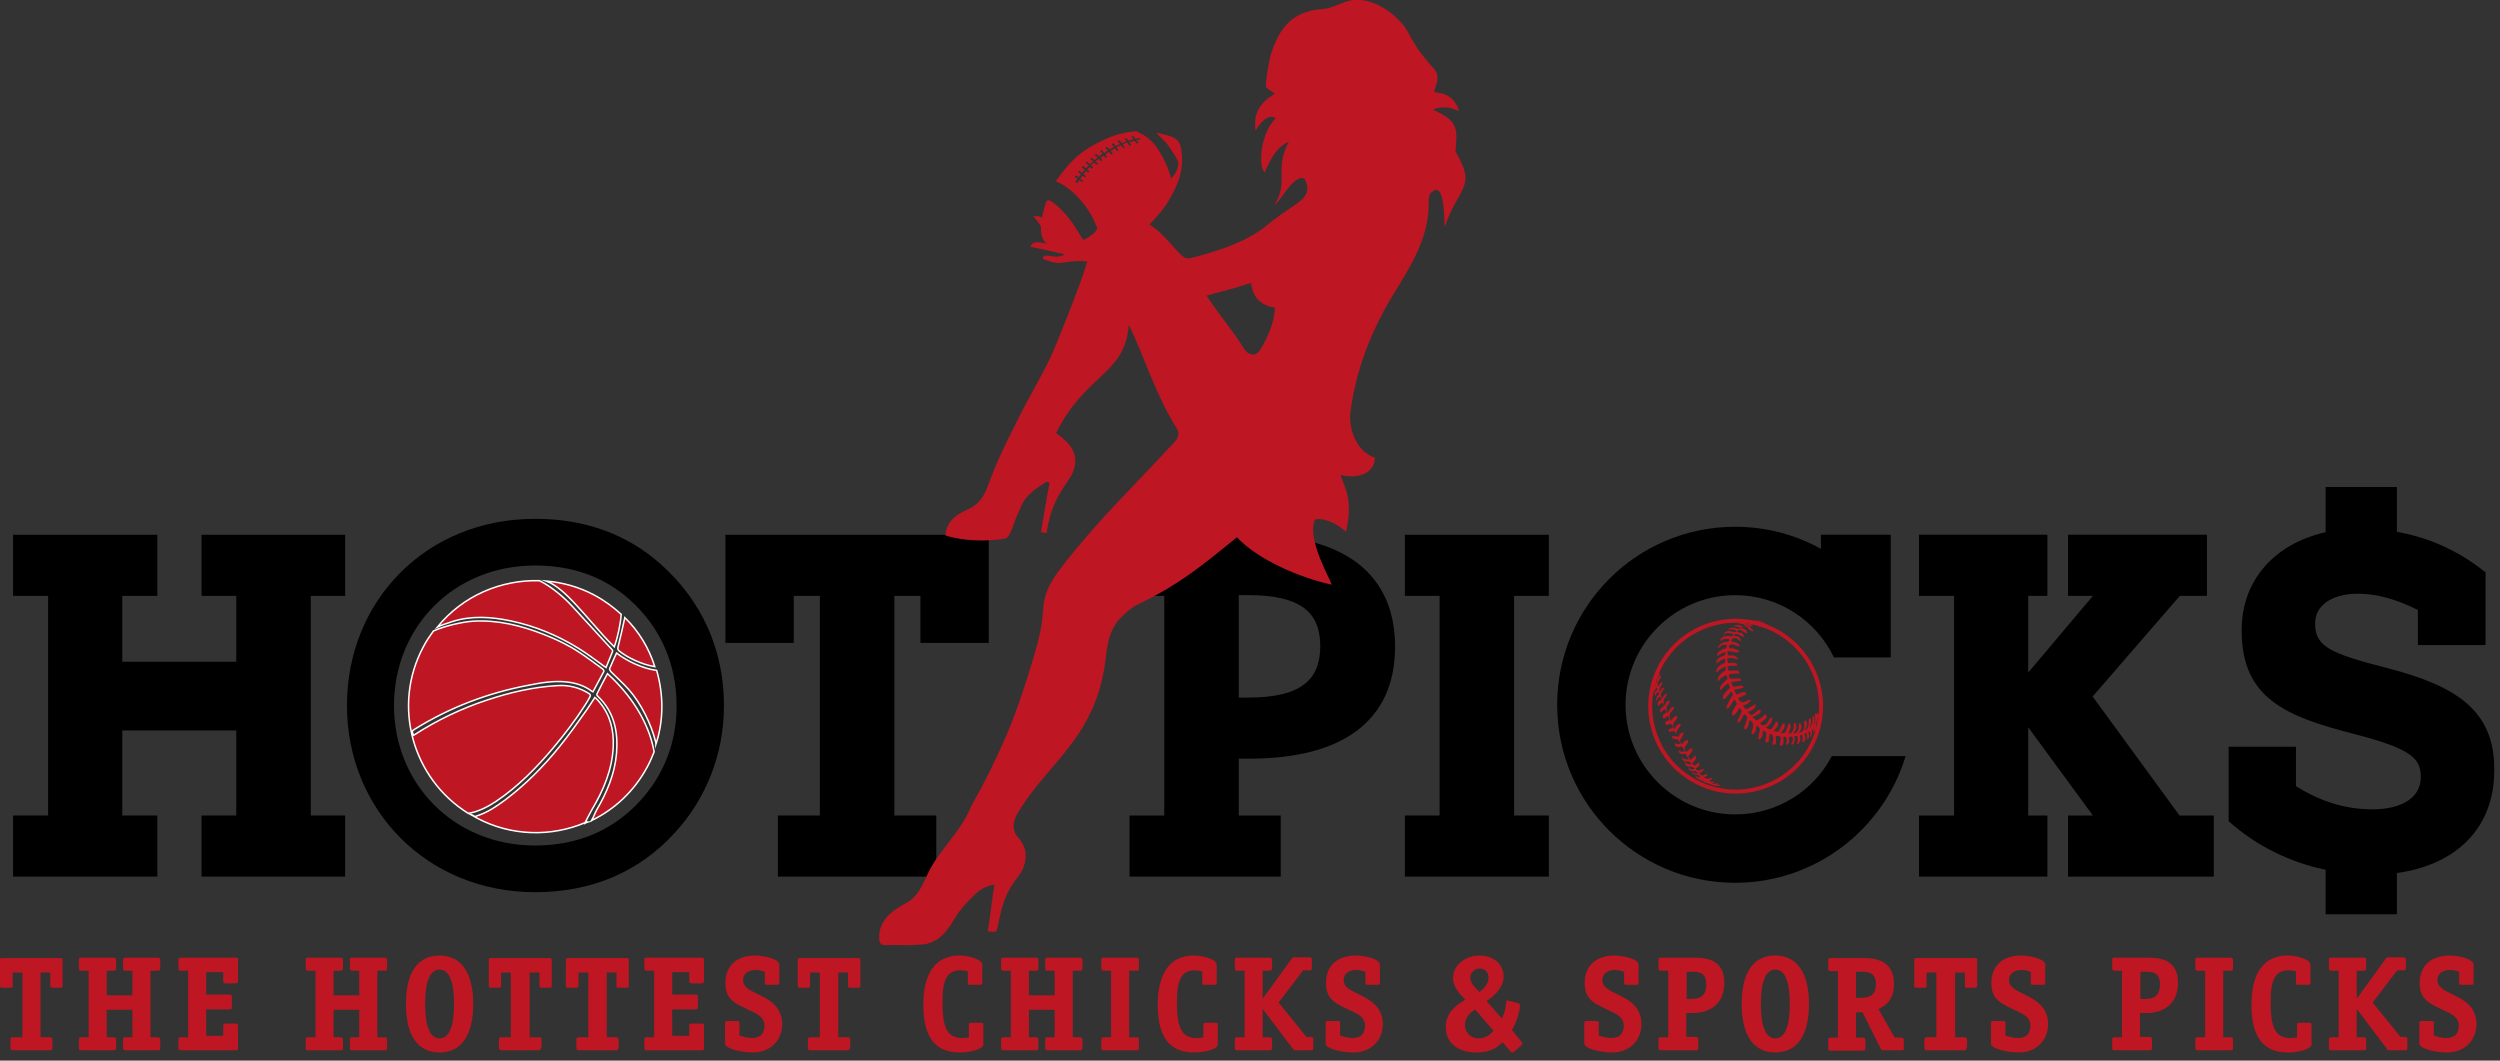<svg width="231" height="98" viewBox="0 0 231 98" fill="none" xmlns="http://www.w3.org/2000/svg">
<rect x="0" y="0" width="231" height="98" fill="#333333" stroke="none"/>
<g clip-path="url(#clip0)">
<path d="M117.607 76.087V80.265H105.104V76.087H108.313V54.324H105.104V50.145H115.4C123.892 50.145 128.171 53.488 128.171 59.773C128.171 65.991 123.892 69.367 115.4 69.367H113.729V76.087H117.607ZM113.729 65.189H115.4C120.281 65.189 122.722 63.483 122.722 59.706C122.722 55.928 120.281 54.257 115.4 54.257H113.729V65.189Z" fill="black"/>
<path d="M117.607 76.087V80.265H105.104V76.087H108.313V54.324H105.104V50.145H115.4C123.892 50.145 128.171 53.488 128.171 59.773C128.171 65.991 123.892 69.367 115.4 69.367H113.729V76.087H117.607ZM113.729 65.189H115.4C120.281 65.189 122.722 63.483 122.722 59.706C122.722 55.928 120.281 54.257 115.4 54.257H113.729V65.189Z" stroke="black" stroke-width="1.467" stroke-miterlimit="10"/>
<path d="M142.378 76.087V80.265H130.544V76.087H133.754V54.324H130.544V50.145H142.378V54.324H139.169V76.087H142.378Z" fill="black"/>
<path d="M142.378 76.087V80.265H130.544V76.087H133.754V54.324H130.544V50.145H142.378V54.324H139.169V76.087H142.378Z" stroke="black" stroke-width="1.467" stroke-miterlimit="10"/>
<path d="M188.445 76.087V80.265H178.048V76.087H181.291V54.324H178.048V50.145H188.445V54.324H186.673V64.152L194.964 54.324H191.821V50.145H203.188V54.324H201.082L192.423 64.319L201.015 76.087H203.823V80.265H191.821V76.087H194.83L186.673 64.954V76.087H188.445Z" fill="black"/>
<path d="M188.445 76.087V80.265H178.048V76.087H181.291V54.324H178.048V50.145H188.445V54.324H186.673V64.152L194.964 54.324H191.821V50.145H203.188V54.324H201.082L192.423 64.319L201.015 76.087H203.823V80.265H191.821V76.087H194.83L186.673 64.954V76.087H188.445Z" stroke="black" stroke-width="1.467" stroke-miterlimit="10"/>
<path d="M162.93 72.716C167.052 71.305 169.25 66.818 167.838 62.696C166.426 58.574 161.94 56.376 157.817 57.788C153.695 59.2 151.498 63.686 152.909 67.808C154.321 71.931 158.807 74.128 162.93 72.716Z" stroke="#BE1622" stroke-width="0.367" stroke-miterlimit="10"/>
<path d="M167.685 66.893C167.819 66.726 167.785 66.526 167.718 66.325C167.718 66.258 167.685 66.191 167.718 66.091C167.718 66.058 167.752 66.024 167.785 66.024C167.785 66.024 167.852 66.058 167.852 66.091C167.919 66.292 167.919 66.492 167.852 66.693C167.819 66.76 167.819 66.893 167.819 66.96C167.886 67.194 167.852 67.362 167.718 67.529C167.652 67.596 167.585 67.696 167.518 67.763C167.585 67.629 167.585 67.495 167.518 67.362C167.451 67.395 167.418 67.428 167.418 67.529C167.451 67.696 167.418 67.863 167.351 68.03C167.317 68.064 167.284 68.097 167.25 68.164L167.217 68.13C167.25 68.03 167.284 67.93 167.284 67.863C167.284 67.763 167.25 67.696 167.25 67.562C167.184 67.596 167.15 67.629 167.083 67.662C167.15 67.863 167.217 68.064 167.083 68.231C167.05 68.297 166.983 68.331 166.916 68.364C167.016 68.164 166.983 67.963 166.916 67.729C166.716 67.763 166.682 67.796 166.782 67.997C166.849 68.164 166.849 68.331 166.716 68.498C166.649 68.565 166.615 68.598 166.515 68.565C166.615 68.331 166.582 68.13 166.515 67.896C166.482 67.896 166.415 67.93 166.381 67.93C166.314 67.963 166.281 68.03 166.314 68.097C166.381 68.264 166.381 68.431 166.281 68.598C166.214 68.732 166.114 68.766 166.014 68.732C166.014 68.699 166.014 68.699 166.047 68.665C166.147 68.465 166.114 68.264 166.08 68.064C166.08 67.997 166.047 67.997 165.98 67.997C165.913 68.03 165.846 68.03 165.779 68.03C165.88 68.264 165.846 68.465 165.746 68.665C165.713 68.732 165.679 68.832 165.579 68.799C165.479 68.766 165.545 68.665 165.579 68.598C165.646 68.465 165.679 68.331 165.646 68.164C165.612 68.097 165.612 68.064 165.512 68.064C165.445 68.064 165.345 68.064 165.311 68.097C165.278 68.13 165.311 68.231 165.311 68.297C165.311 68.465 165.311 68.632 165.211 68.766C165.178 68.799 165.144 68.799 165.077 68.832C165.077 68.799 165.044 68.732 165.044 68.699C165.077 68.531 165.111 68.364 165.077 68.197C165.044 68.097 164.877 68.03 164.81 68.097C164.777 68.13 164.777 68.164 164.777 68.197C164.81 68.364 164.81 68.531 164.777 68.699C164.743 68.799 164.71 68.866 164.609 68.899C164.576 68.899 164.509 68.899 164.476 68.899C164.442 68.866 164.442 68.799 164.442 68.766C164.476 68.665 164.509 68.565 164.509 68.498C164.509 68.431 164.543 68.364 164.543 68.331C164.543 68.231 164.543 68.097 164.476 68.064C164.375 67.997 164.242 67.963 164.075 68.03C164.075 68.164 164.108 68.264 164.108 68.398C164.108 68.465 164.108 68.531 164.108 68.598C164.108 68.699 164.041 68.766 163.974 68.799C163.941 68.832 163.841 68.799 163.807 68.799C163.774 68.766 163.774 68.699 163.774 68.665C163.774 68.632 163.774 68.598 163.807 68.531C163.874 68.364 163.874 68.197 163.807 67.997C163.807 67.963 163.807 67.93 163.774 67.896C163.707 67.863 163.607 67.829 163.506 67.796C163.506 67.863 163.506 67.896 163.506 67.93C163.473 68.097 163.473 68.264 163.439 68.431C163.439 68.531 163.373 68.598 163.272 68.598C163.139 68.632 163.105 68.565 163.105 68.431C163.139 68.331 163.172 68.197 163.172 68.097C163.205 67.963 163.205 67.829 163.205 67.729C163.205 67.696 163.172 67.629 163.139 67.629C163.072 67.596 163.038 67.562 162.971 67.529C162.871 67.495 162.871 67.495 162.871 67.596C162.871 67.729 162.871 67.863 162.838 67.997C162.804 68.097 162.737 68.197 162.67 68.264C162.57 68.364 162.47 68.297 162.47 68.164C162.47 68.097 162.503 68.03 162.503 67.93C162.537 67.763 162.57 67.629 162.604 67.462C162.637 67.295 162.503 67.127 162.336 67.094C162.269 67.094 162.236 67.127 162.269 67.194C162.269 67.362 162.236 67.562 162.136 67.696C162.102 67.729 162.069 67.796 162.035 67.796C162.002 67.829 161.935 67.829 161.902 67.829C161.868 67.796 161.835 67.729 161.835 67.696C161.835 67.629 161.868 67.596 161.868 67.529C161.968 67.328 162.002 67.094 161.968 66.893C161.968 66.86 161.935 66.793 161.935 66.76C161.868 66.693 161.801 66.626 161.734 66.559C161.701 66.526 161.668 66.526 161.668 66.526C161.668 66.559 161.634 66.593 161.634 66.626C161.601 66.793 161.601 66.96 161.534 67.094C161.5 67.194 161.434 67.261 161.367 67.362C161.333 67.395 161.233 67.395 161.2 67.362C161.166 67.362 161.166 67.261 161.166 67.194C161.2 67.094 161.233 67.027 161.266 66.927C161.333 66.726 161.4 66.526 161.467 66.292C161.467 66.292 161.467 66.292 161.467 66.258C161.367 66.158 161.3 66.058 161.2 65.991C161.2 65.991 161.166 66.024 161.133 66.024C161.032 66.225 160.932 66.425 160.798 66.626C160.765 66.659 160.732 66.693 160.698 66.726C160.665 66.76 160.631 66.76 160.598 66.76C160.564 66.76 160.531 66.693 160.531 66.659C160.531 66.626 160.531 66.559 160.564 66.526C160.698 66.292 160.832 66.058 160.899 65.79C160.899 65.757 160.932 65.757 160.966 65.723C160.899 65.623 160.798 65.523 160.732 65.389C160.665 65.523 160.598 65.623 160.531 65.723C160.464 65.857 160.364 65.957 160.264 66.058C160.23 66.091 160.163 66.091 160.096 66.124C160.063 66.058 160.03 66.024 160.03 65.957C160.03 65.857 160.063 65.757 160.13 65.656C160.23 65.456 160.33 65.255 160.464 65.088C160.498 65.055 160.498 64.988 160.464 64.954C160.431 64.921 160.397 64.854 160.364 64.787C160.33 64.754 160.297 64.687 160.23 64.654C160.096 64.854 159.996 65.021 159.896 65.189C159.829 65.255 159.796 65.356 159.729 65.422C159.695 65.456 159.595 65.489 159.562 65.456C159.528 65.422 159.528 65.356 159.528 65.289C159.528 65.222 159.562 65.189 159.595 65.122C159.729 64.888 159.829 64.654 159.963 64.42C159.996 64.353 160.063 64.286 160.13 64.219C160.096 64.119 160.063 64.018 159.996 63.918C159.929 63.952 159.862 63.985 159.829 64.052C159.695 64.219 159.562 64.353 159.428 64.52C159.394 64.553 159.327 64.62 159.261 64.587C159.194 64.553 159.16 64.487 159.194 64.42C159.227 64.286 159.261 64.152 159.361 64.052C159.495 63.885 159.628 63.751 159.796 63.617C159.829 63.584 159.862 63.55 159.829 63.484C159.796 63.383 159.762 63.316 159.729 63.216C159.729 63.149 159.695 63.149 159.628 63.183C159.562 63.216 159.528 63.25 159.461 63.283C159.327 63.417 159.194 63.55 159.06 63.684C159.027 63.718 158.96 63.751 158.926 63.784C158.926 63.651 158.893 63.517 158.993 63.383C159.16 63.149 159.361 62.915 159.628 62.748C159.595 62.614 159.562 62.514 159.528 62.38C159.227 62.481 158.96 62.681 158.759 62.949C158.692 62.782 158.726 62.648 158.793 62.514C158.96 62.28 159.16 62.08 159.461 61.946C159.461 61.846 159.428 61.712 159.428 61.578C159.127 61.712 158.859 61.912 158.592 62.146C158.559 62.013 158.592 61.879 158.659 61.779C158.793 61.578 158.96 61.444 159.16 61.344C159.428 61.21 159.428 61.21 159.394 60.876C159.227 60.876 159.027 60.976 158.592 61.311C158.559 61.177 158.592 61.043 158.692 60.943C158.793 60.809 158.96 60.709 159.127 60.642C159.16 60.642 159.194 60.609 159.227 60.609C159.394 60.575 159.428 60.508 159.428 60.341C159.428 60.241 159.428 60.241 159.327 60.274C159.093 60.375 158.859 60.441 158.692 60.642C158.659 60.508 158.659 60.375 158.759 60.274C158.859 60.174 159.027 60.107 159.127 60.007C159.16 59.973 159.227 59.973 159.261 59.973C159.495 59.973 159.528 59.806 159.562 59.639C159.562 59.572 159.562 59.572 159.495 59.572C159.294 59.572 159.06 59.572 158.926 59.773C158.893 59.806 158.826 59.84 158.759 59.873L158.726 59.84C158.759 59.773 158.793 59.739 158.826 59.672C159.027 59.405 159.294 59.305 159.628 59.305C159.695 59.305 159.829 59.205 159.796 59.104C159.796 59.071 159.729 59.037 159.695 59.037C159.428 59.037 159.194 59.004 158.993 59.238C158.926 59.138 158.96 59.071 159.06 58.971C159.194 58.837 159.394 58.77 159.595 58.77C159.729 58.77 159.896 58.803 160.03 58.803C160.063 58.736 160.13 58.67 160.197 58.569C159.862 58.502 159.562 58.402 159.261 58.636C159.294 58.436 159.562 58.269 159.796 58.302C159.929 58.335 160.063 58.369 160.197 58.402C160.297 58.436 160.33 58.436 160.397 58.369C160.431 58.335 160.431 58.335 160.464 58.302C160.33 58.135 159.896 58.101 159.628 58.202C159.762 58.068 159.929 57.968 160.096 58.001C160.264 58.001 160.431 58.068 160.564 58.101C160.665 58.135 160.765 58.101 160.832 58.001C160.698 57.901 160.498 57.867 160.13 57.867C160.23 57.834 160.297 57.8 160.397 57.767C160.564 57.734 160.732 57.734 160.899 57.834C161.032 57.901 161.133 57.867 161.266 57.8C161.133 57.633 160.932 57.6 160.631 57.667C160.631 57.667 160.631 57.667 160.631 57.633C160.698 57.6 160.765 57.6 160.832 57.566C161.032 57.533 161.233 57.566 161.4 57.633C161.534 57.7 161.534 57.7 161.668 57.633C161.534 57.5 161.333 57.5 161.166 57.466C161.233 57.466 161.266 57.433 161.333 57.433C161.4 57.433 161.434 57.433 161.5 57.399C161.567 57.433 161.668 57.466 161.734 57.5C161.835 57.566 161.935 57.6 162.069 57.5C161.902 57.399 161.701 57.332 161.5 57.366V57.332C161.668 57.299 161.868 57.299 162.002 57.366C162.136 57.466 162.303 57.5 162.47 57.466C162.336 57.366 162.136 57.366 161.968 57.299C162.136 57.299 162.336 57.299 162.503 57.366C162.604 57.399 162.704 57.433 162.804 57.466C162.971 57.533 163.105 57.6 163.272 57.7C163.306 57.734 163.373 57.767 163.306 57.8C163.306 57.8 163.205 57.8 163.205 57.767C163.038 57.6 162.804 57.533 162.57 57.466C162.537 57.466 162.537 57.466 162.503 57.466C162.704 57.533 162.871 57.633 163.005 57.767V57.8C162.971 57.8 162.938 57.767 162.905 57.767C162.838 57.734 162.771 57.667 162.704 57.633C162.503 57.5 162.269 57.466 162.035 57.533C162.136 57.566 162.236 57.566 162.303 57.6C162.436 57.633 162.537 57.667 162.604 57.767C162.637 57.8 162.637 57.834 162.637 57.901C162.604 57.901 162.537 57.901 162.503 57.867C162.436 57.834 162.403 57.767 162.37 57.734C162.236 57.633 162.102 57.566 161.935 57.6C161.835 57.6 161.768 57.6 161.668 57.6C161.668 57.7 161.634 57.734 161.534 57.7C161.434 57.7 161.333 57.734 161.233 57.8C161.434 57.767 161.601 57.8 161.734 57.968C161.801 58.035 161.835 58.101 161.835 58.202C161.801 58.202 161.768 58.168 161.768 58.168C161.634 58.101 161.534 58.001 161.4 57.934C161.2 57.8 160.999 57.867 160.832 58.068C160.865 58.068 160.865 58.101 160.899 58.068C161.133 58.035 161.266 58.168 161.4 58.335C161.4 58.335 161.434 58.369 161.434 58.402C161.434 58.436 161.434 58.469 161.434 58.502C161.4 58.502 161.367 58.502 161.333 58.502C161.2 58.436 161.066 58.369 160.932 58.269C160.765 58.135 160.598 58.202 160.464 58.369C160.498 58.369 160.531 58.402 160.531 58.402C160.665 58.436 160.798 58.469 160.932 58.502C161.099 58.569 161.133 58.703 161.099 58.87C160.966 58.803 160.798 58.703 160.665 58.636C160.598 58.603 160.531 58.569 160.464 58.569C160.364 58.569 160.264 58.569 160.23 58.67C160.23 58.703 160.197 58.703 160.163 58.736C160.23 58.736 160.264 58.77 160.33 58.77C160.531 58.77 160.698 58.837 160.798 59.004C160.832 59.071 160.832 59.138 160.865 59.205C160.865 59.238 160.832 59.238 160.832 59.271C160.798 59.238 160.765 59.205 160.765 59.205C160.665 59.138 160.598 59.071 160.498 59.004C160.364 58.937 160.23 58.904 160.096 59.004C159.996 59.071 159.963 59.205 159.996 59.271C160.03 59.305 160.063 59.305 160.096 59.305C160.33 59.305 160.498 59.405 160.665 59.539C160.698 59.572 160.732 59.639 160.732 59.706C160.732 59.706 160.698 59.706 160.698 59.739C160.564 59.672 160.397 59.639 160.264 59.572C160.163 59.539 160.03 59.505 159.929 59.572C159.896 59.606 159.829 59.572 159.796 59.572C159.762 59.639 159.762 59.706 159.729 59.773C159.796 59.873 159.896 59.907 159.996 59.907C160.197 59.907 160.397 59.973 160.564 60.074C160.631 60.107 160.698 60.141 160.665 60.241C160.631 60.341 160.531 60.274 160.464 60.274C160.23 60.241 159.963 60.207 159.729 60.174C159.695 60.174 159.628 60.174 159.628 60.207C159.628 60.274 159.595 60.341 159.628 60.408C159.628 60.475 159.695 60.508 159.729 60.575C160.063 60.542 160.397 60.508 160.631 60.91C160.264 60.876 159.929 60.709 159.595 60.876C159.562 61.01 159.628 61.144 159.695 61.277C159.829 61.277 159.929 61.244 160.063 61.244C160.163 61.244 160.264 61.244 160.364 61.277C160.431 61.277 160.464 61.311 160.498 61.377C160.531 61.411 160.531 61.444 160.531 61.478C160.498 61.478 160.464 61.511 160.431 61.511C160.264 61.511 160.096 61.511 159.896 61.511C159.896 61.511 159.896 61.511 159.862 61.511C159.796 61.545 159.695 61.578 159.628 61.611C159.628 61.745 159.628 61.879 159.762 61.979C159.796 61.979 159.829 61.979 159.829 61.979C160.03 61.979 160.23 61.946 160.431 61.946C160.531 61.946 160.631 61.979 160.698 62.08C160.732 62.113 160.732 62.18 160.732 62.213C160.698 62.213 160.665 62.247 160.598 62.247C160.33 62.213 160.096 62.247 159.829 62.313C159.796 62.313 159.762 62.347 159.729 62.347C159.762 62.447 159.729 62.581 159.862 62.681C159.896 62.715 159.963 62.715 159.996 62.715C160.197 62.715 160.397 62.681 160.598 62.681C160.698 62.681 160.798 62.715 160.865 62.782C160.932 62.882 160.899 62.915 160.798 62.915C160.531 62.949 160.297 62.982 160.03 63.016C159.996 63.016 159.963 63.016 159.963 63.016C159.996 63.149 160.03 63.283 160.096 63.383C160.13 63.45 160.23 63.45 160.297 63.45C160.464 63.417 160.631 63.35 160.798 63.35C160.865 63.35 160.966 63.383 161.032 63.383C161.066 63.383 161.099 63.45 161.099 63.45C161.099 63.484 161.066 63.55 161.032 63.55C160.932 63.584 160.798 63.617 160.698 63.651C160.531 63.684 160.397 63.718 160.23 63.718C160.297 63.885 160.364 64.052 160.431 64.186C160.598 64.119 160.765 64.052 160.932 63.985C160.999 63.952 161.099 63.952 161.166 63.952C161.233 63.952 161.333 63.952 161.333 64.052C161.333 64.119 161.3 64.186 161.233 64.219C161.066 64.319 160.865 64.386 160.698 64.453C160.665 64.453 160.631 64.487 160.598 64.487C160.665 64.654 160.732 64.821 160.932 64.888C160.999 64.921 161.099 64.888 161.166 64.854C161.3 64.821 161.434 64.721 161.567 64.687C161.634 64.654 161.701 64.687 161.768 64.687C161.734 64.754 161.734 64.821 161.668 64.854C161.5 65.021 161.3 65.155 161.032 65.189C161.133 65.322 161.2 65.422 161.3 65.523C161.3 65.523 161.367 65.523 161.4 65.523C161.634 65.389 161.868 65.255 162.102 65.122C162.136 65.088 162.202 65.088 162.202 65.088C162.236 65.122 162.269 65.189 162.236 65.222C162.202 65.289 162.169 65.356 162.136 65.422C161.968 65.59 161.734 65.723 161.5 65.79C161.601 65.891 161.668 65.991 161.768 66.058C161.801 66.091 161.868 66.058 161.902 66.058C162.002 65.991 162.069 65.924 162.169 65.857C162.269 65.79 162.37 65.69 162.47 65.623C162.503 65.59 162.604 65.59 162.637 65.59C162.704 65.623 162.704 65.723 162.67 65.79C162.637 65.857 162.57 65.957 162.503 65.991C162.336 66.091 162.136 66.158 161.935 66.258C162.035 66.359 162.136 66.425 162.236 66.526C162.269 66.559 162.336 66.559 162.403 66.526C162.537 66.459 162.637 66.392 162.737 66.325C162.838 66.258 162.938 66.124 163.038 66.058C163.072 66.024 163.172 65.991 163.172 66.024C163.205 66.058 163.239 66.124 163.239 66.191C163.239 66.325 163.172 66.425 163.072 66.492C162.938 66.593 162.804 66.693 162.67 66.793C162.637 66.793 162.604 66.827 162.604 66.827C162.804 67.027 162.971 67.094 163.205 66.893C163.306 66.793 163.373 66.693 163.439 66.559C163.473 66.492 163.54 66.425 163.573 66.359C163.607 66.325 163.673 66.325 163.707 66.325C163.74 66.325 163.774 66.392 163.74 66.459C163.74 66.626 163.673 66.76 163.54 66.893C163.439 67.027 163.306 67.127 163.172 67.228C163.306 67.295 163.406 67.362 163.54 67.395C163.607 67.395 163.707 67.362 163.74 67.295C163.807 67.194 163.874 67.094 163.941 66.994C163.974 66.927 164.008 66.827 164.041 66.76C164.075 66.726 164.141 66.693 164.175 66.693C164.208 66.693 164.275 66.76 164.275 66.793C164.309 66.96 164.242 67.127 164.141 67.261C164.075 67.361 163.974 67.428 163.874 67.529C164.008 67.562 164.108 67.629 164.242 67.629C164.309 67.629 164.375 67.562 164.409 67.495C164.476 67.395 164.509 67.261 164.576 67.161C164.609 67.061 164.643 66.994 164.71 66.893C164.71 66.86 164.777 66.827 164.81 66.827C164.843 66.827 164.91 66.893 164.91 66.927C164.91 66.994 164.91 67.061 164.91 67.094C164.843 67.328 164.777 67.529 164.509 67.696C164.643 67.729 164.743 67.763 164.843 67.729C164.91 67.729 164.977 67.662 165.011 67.596C165.077 67.462 165.111 67.295 165.178 67.127C165.211 67.027 165.245 66.927 165.278 66.827H165.311C165.345 66.86 165.378 66.893 165.412 66.96C165.479 67.094 165.479 67.228 165.412 67.328C165.345 67.462 165.311 67.629 165.245 67.763C165.412 67.796 165.445 67.796 165.579 67.629C165.713 67.495 165.746 67.295 165.746 67.127C165.746 67.027 165.746 66.927 165.779 66.86C165.813 66.76 165.88 66.76 165.913 66.86C166.013 67.061 166.013 67.261 165.913 67.462C165.846 67.562 165.779 67.662 165.679 67.763C165.846 67.763 165.98 67.729 166.08 67.596C166.147 67.462 166.214 67.295 166.214 67.127C166.214 67.027 166.248 66.893 166.281 66.793H166.314C166.348 66.827 166.381 66.86 166.415 66.927C166.515 67.161 166.448 67.395 166.281 67.596C166.248 67.629 166.214 67.662 166.181 67.696C166.381 67.696 166.548 67.629 166.649 67.428C166.716 67.295 166.749 67.127 166.716 66.96C166.716 66.893 166.716 66.793 166.716 66.693C166.716 66.659 166.782 66.626 166.816 66.559C166.849 66.593 166.916 66.626 166.916 66.659C166.983 66.827 166.983 66.994 166.916 67.161C166.883 67.261 166.816 67.361 166.782 67.495C166.849 67.462 166.916 67.428 166.95 67.362C167.117 67.161 167.15 66.927 167.117 66.659C167.117 66.526 167.15 66.425 167.25 66.325C167.284 66.359 167.317 66.425 167.317 66.459C167.384 66.626 167.351 66.827 167.284 66.994C167.25 67.094 167.184 67.228 167.15 67.328H167.117C167.15 67.328 167.184 67.295 167.184 67.295C167.418 67.027 167.518 66.76 167.484 66.392C167.484 66.325 167.484 66.258 167.484 66.191C167.518 66.124 167.551 66.124 167.585 66.191C167.618 66.258 167.652 66.325 167.652 66.392C167.685 66.593 167.618 66.793 167.518 66.994C167.551 66.927 167.618 66.86 167.652 66.793C167.752 66.593 167.752 66.392 167.718 66.158C167.718 66.124 167.685 66.058 167.685 66.024C167.685 65.991 167.752 65.957 167.785 65.924C167.785 65.924 167.852 65.957 167.886 65.991C167.952 66.091 167.952 66.191 167.952 66.292C167.685 66.793 167.685 66.86 167.685 66.893C167.652 66.994 167.585 67.094 167.652 67.194H167.685C167.652 67.094 167.685 66.994 167.685 66.893ZM167.685 67.495C167.718 67.395 167.752 67.295 167.685 67.194C167.618 67.295 167.718 67.395 167.685 67.495Z" fill="#BE1622"/>
<path d="M153.578 63.016C153.644 63.116 153.578 63.183 153.544 63.25C153.477 63.383 153.377 63.517 153.344 63.651C153.31 63.751 153.31 63.851 153.344 63.985C153.41 63.818 153.477 63.684 153.611 63.584C153.644 63.55 153.778 63.517 153.778 63.517C153.845 63.584 153.745 63.617 153.711 63.684C153.644 63.818 153.544 63.952 153.477 64.085C153.444 64.152 153.444 64.219 153.477 64.286C153.511 64.353 153.544 64.453 153.578 64.587C153.611 64.52 153.611 64.453 153.644 64.42C153.711 64.319 153.778 64.219 153.878 64.119C153.912 64.085 153.979 64.119 154.012 64.119C154.012 64.152 154.012 64.219 153.979 64.252C153.912 64.353 153.845 64.487 153.778 64.587C153.644 64.821 153.711 65.021 153.845 65.255C153.878 65.155 153.878 65.088 153.912 65.021C153.945 64.921 154.012 64.854 154.079 64.787C154.112 64.754 154.179 64.721 154.246 64.754C154.313 64.787 154.28 64.888 154.246 64.921C154.213 64.988 154.146 65.055 154.112 65.122C153.912 65.389 153.979 65.656 154.112 65.924C154.179 65.656 154.313 65.489 154.514 65.356C154.547 65.322 154.647 65.322 154.647 65.322C154.714 65.356 154.681 65.422 154.647 65.489C154.58 65.59 154.514 65.69 154.447 65.757C154.179 66.058 154.213 66.258 154.413 66.593C154.447 66.526 154.514 66.425 154.58 66.359C154.647 66.292 154.748 66.191 154.848 66.158C154.948 66.125 154.982 66.158 154.982 66.258C154.982 66.325 154.948 66.392 154.915 66.459C154.848 66.526 154.814 66.593 154.748 66.659C154.614 66.827 154.547 66.994 154.647 67.161C154.681 67.228 154.714 67.328 154.748 67.395C154.781 67.362 154.781 67.328 154.781 67.295C154.848 67.127 154.982 66.96 155.149 66.893C155.182 66.893 155.249 66.893 155.282 66.893C155.316 66.927 155.316 66.994 155.282 67.027C155.249 67.094 155.216 67.127 155.182 67.194C155.149 67.261 155.082 67.328 155.048 67.362C154.915 67.562 154.814 67.763 154.982 67.997C155.015 68.03 155.015 68.097 155.048 68.13C155.048 68.13 155.048 68.13 155.082 68.13C155.082 68.097 155.115 68.064 155.115 68.03C155.182 67.863 155.282 67.729 155.45 67.696C155.55 67.662 155.583 67.696 155.55 67.796C155.516 67.896 155.483 67.963 155.45 68.064C155.383 68.164 155.316 68.264 155.249 68.364C155.216 68.431 155.216 68.465 155.249 68.531C155.282 68.632 155.349 68.699 155.383 68.799C155.45 68.699 155.516 68.632 155.617 68.531C155.684 68.465 155.75 68.431 155.851 68.398C155.951 68.364 156.018 68.431 155.984 68.531C155.951 68.598 155.918 68.665 155.884 68.732C155.817 68.866 155.717 68.966 155.65 69.1C155.65 69.133 155.617 69.167 155.65 69.2C155.684 69.3 155.75 69.401 155.817 69.501C155.884 69.434 155.951 69.367 155.984 69.334C156.051 69.267 156.152 69.2 156.252 69.167C156.285 69.133 156.352 69.133 156.352 69.167C156.386 69.2 156.386 69.267 156.386 69.3C156.352 69.401 156.285 69.501 156.218 69.601C156.185 69.668 156.118 69.735 156.051 69.768C155.984 69.835 155.984 69.902 156.018 69.969C156.085 70.036 156.118 70.136 156.185 70.236C156.218 70.203 156.218 70.203 156.252 70.17C156.352 70.069 156.486 69.969 156.586 69.869C156.62 69.835 156.687 69.835 156.687 69.869C156.72 69.902 156.72 69.936 156.72 69.969C156.687 70.203 156.553 70.337 156.419 70.471C156.419 70.471 156.386 70.504 156.352 70.504C156.352 70.537 156.386 70.571 156.419 70.604C156.519 70.738 156.553 70.738 156.687 70.671C156.753 70.638 156.82 70.571 156.887 70.504C156.954 70.437 156.987 70.471 157.021 70.537C157.054 70.671 157.021 70.738 156.921 70.838C156.854 70.905 156.753 70.939 156.687 71.005C156.72 71.072 156.753 71.139 156.82 71.172C156.854 71.206 156.921 71.206 156.954 71.206C157.088 71.172 157.188 71.106 157.288 71.072C157.355 71.039 157.422 71.072 157.489 71.139C157.288 71.206 157.221 71.44 156.954 71.406C157.021 71.473 157.054 71.54 157.121 71.574C157.221 71.641 157.322 71.674 157.455 71.607C157.522 71.574 157.623 71.54 157.689 71.54C157.723 71.54 157.756 71.54 157.79 71.54C157.79 71.574 157.756 71.641 157.756 71.641C157.656 71.741 157.522 71.808 157.422 71.808C157.455 71.841 157.522 71.874 157.589 71.908C157.723 71.975 157.857 71.975 157.99 71.908C158.024 71.908 158.057 71.874 158.091 71.874C158.124 71.874 158.157 71.908 158.191 71.908C158.191 71.941 158.157 71.975 158.157 72.008C158.057 72.075 157.99 72.142 157.89 72.175C157.957 72.209 158.057 72.142 158.124 72.242C158.124 72.242 158.191 72.242 158.258 72.242C158.325 72.242 158.358 72.209 158.425 72.209C158.391 72.309 158.358 72.343 158.157 72.376V72.409C158.291 72.409 158.425 72.409 158.559 72.409C158.592 72.409 158.625 72.376 158.659 72.376C158.692 72.376 158.726 72.376 158.759 72.409C158.726 72.443 158.726 72.476 158.692 72.51C158.759 72.51 158.826 72.51 158.893 72.51C158.926 72.51 158.96 72.543 158.993 72.543C158.96 72.576 158.926 72.61 158.893 72.61C158.759 72.61 158.592 72.61 158.458 72.576C158.391 72.576 158.291 72.543 158.224 72.543C158.124 72.51 158.024 72.443 157.923 72.409C157.89 72.409 157.857 72.409 157.823 72.376C157.79 72.376 157.756 72.343 157.689 72.343C157.623 72.309 157.589 72.309 157.522 72.276C157.322 72.175 157.121 72.075 156.921 71.975C156.787 71.908 156.687 71.774 156.586 71.641C156.753 71.741 156.921 71.841 157.121 71.808C157.054 71.674 156.987 71.607 156.854 71.607C156.586 71.607 156.386 71.507 156.285 71.273C156.419 71.373 156.553 71.507 156.753 71.507C156.787 71.507 156.854 71.507 156.887 71.473C156.854 71.34 156.653 71.206 156.519 71.239C156.419 71.239 156.352 71.239 156.252 71.239C156.118 71.206 156.018 71.072 156.018 70.905C156.185 71.106 156.352 71.139 156.62 71.039C156.553 71.005 156.519 70.972 156.486 70.939H156.452C156.386 70.805 156.252 70.838 156.118 70.838C155.851 70.838 155.684 70.671 155.684 70.437C155.851 70.604 156.085 70.638 156.285 70.604C156.218 70.404 156.118 70.37 155.918 70.37C155.65 70.404 155.45 70.27 155.383 70.002C155.583 70.136 155.817 70.203 156.051 70.17C155.951 70.002 155.851 69.802 155.75 69.635C155.349 69.735 155.182 69.668 155.048 69.334C155.149 69.367 155.249 69.401 155.349 69.434C155.45 69.468 155.55 69.468 155.65 69.468C155.65 69.468 155.65 69.468 155.684 69.434C155.617 69.334 155.583 69.234 155.516 69.133C155.516 69.1 155.483 69.066 155.45 69.066C155.416 68.966 155.349 68.933 155.249 68.999C155.216 68.999 155.149 69.033 155.082 69.033C154.881 69.033 154.748 68.899 154.748 68.665C154.915 68.766 155.115 68.766 155.282 68.732C155.216 68.565 155.149 68.431 155.015 68.331C154.948 68.297 154.881 68.297 154.814 68.297C154.58 68.297 154.514 68.231 154.514 67.997C154.58 67.997 154.647 68.03 154.748 68.03C154.814 68.03 154.881 68.03 154.982 68.03C154.915 67.896 154.848 67.763 154.781 67.629C154.748 67.596 154.714 67.562 154.647 67.562C154.58 67.562 154.514 67.596 154.413 67.596C154.28 67.629 154.213 67.596 154.179 67.529C154.146 67.428 154.213 67.362 154.346 67.328C154.447 67.295 154.514 67.295 154.614 67.261C154.58 67.127 154.514 67.027 154.447 66.927C154.413 66.893 154.346 66.893 154.28 66.893C154.213 66.893 154.146 66.927 154.079 66.96C153.979 66.994 153.912 66.96 153.878 66.893C153.845 66.793 153.878 66.659 153.979 66.626C154.079 66.593 154.179 66.593 154.28 66.559C154.246 66.425 154.213 66.292 154.146 66.191C154.146 66.158 154.046 66.158 154.046 66.191C153.979 66.225 153.945 66.292 153.878 66.325C153.812 66.359 153.778 66.425 153.711 66.359C153.644 66.325 153.644 66.258 153.644 66.158C153.678 66.024 153.778 65.957 153.878 65.891C153.912 65.857 153.979 65.857 154.012 65.824C153.979 65.723 153.945 65.656 153.912 65.59C153.912 65.556 153.878 65.556 153.845 65.556C153.678 65.556 153.544 65.656 153.511 65.857C153.377 65.757 153.344 65.59 153.444 65.489C153.544 65.389 153.644 65.322 153.778 65.222C153.745 65.155 153.711 65.055 153.678 64.988C153.678 64.988 153.644 64.954 153.611 64.954C153.444 64.988 153.31 65.055 153.277 65.255C153.109 65.088 153.143 64.854 153.344 64.754C153.41 64.721 153.511 64.687 153.511 64.654C153.511 64.553 153.444 64.453 153.41 64.353C153.21 64.453 153.076 64.62 153.109 64.854C152.942 64.587 153.109 64.252 153.31 64.152C153.277 64.085 153.277 64.019 153.243 63.918C153.076 64.019 152.976 64.119 152.976 64.319C152.842 64.152 152.909 63.918 153.043 63.818C153.176 63.718 153.176 63.718 153.109 63.55C152.942 63.651 152.875 63.818 152.842 64.085C152.842 63.851 152.809 63.651 152.809 63.417C152.809 63.517 152.775 63.617 152.775 63.718C152.675 63.517 152.708 63.183 152.875 62.982C152.942 62.882 152.976 62.782 152.942 62.681C152.875 62.347 153.076 62.013 153.41 61.946C153.31 62.08 153.21 62.18 153.076 62.313C153.21 62.28 153.277 62.247 153.377 62.213L153.41 62.247C153.377 62.313 153.344 62.38 153.31 62.414C153.243 62.514 153.143 62.581 153.109 62.648C153.009 62.815 153.009 63.016 153.076 63.183C153.043 62.848 153.143 62.547 153.477 62.414H153.511C153.477 62.481 153.477 62.547 153.444 62.614C153.41 62.681 153.344 62.782 153.277 62.848C153.143 63.049 153.143 63.25 153.21 63.484C153.176 63.383 153.344 63.183 153.578 63.016ZM152.909 63.751C152.942 63.651 153.109 63.584 153.076 63.45H153.043C152.976 63.55 152.942 63.651 152.909 63.751ZM157.355 72.142C157.288 72.042 157.255 72.008 157.054 72.075C157.155 72.075 157.255 72.109 157.355 72.142ZM152.842 63.484C152.976 63.316 153.009 63.283 152.976 63.183C152.942 63.283 152.875 63.383 152.842 63.484Z" fill="#BE1622"/>
<path d="M167.919 67.161V67.127C167.886 66.927 167.886 66.76 167.952 66.559C167.986 66.459 167.919 66.325 167.919 66.225C167.919 66.158 167.886 66.091 167.886 66.024C167.886 65.991 167.919 65.957 167.919 65.891H167.952C167.986 65.924 168.019 65.957 168.019 65.991C168.086 66.191 168.12 66.359 168.019 66.559C167.952 66.659 167.952 66.76 167.986 66.893C168.019 66.994 167.986 67.094 167.986 67.161C167.919 67.194 167.919 67.194 167.919 67.161Z" fill="#BE1622"/>
<path d="M162.035 58.369C161.868 58.302 161.734 58.235 161.601 58.168C161.567 58.168 161.567 58.135 161.567 58.101C161.601 58.101 161.601 58.068 161.634 58.068C161.835 58.068 162.002 58.168 162.035 58.369Z" fill="#BE1622"/>
<path d="M161.4 57.667C161.601 57.633 161.801 57.667 161.968 57.8C161.835 57.867 161.734 57.867 161.634 57.8C161.534 57.734 161.467 57.7 161.4 57.667Z" fill="#BE1622"/>
<path d="M167.685 67.495C167.685 67.395 167.585 67.295 167.685 67.194C167.785 67.295 167.752 67.395 167.685 67.495Z" fill="#BE1622"/>
<path d="M167.685 66.893C167.685 66.994 167.685 67.094 167.685 67.194H167.652C167.585 67.094 167.652 66.994 167.685 66.893Z" fill="#BE1622"/>
<path d="M152.909 63.751C152.942 63.651 153.009 63.55 153.043 63.45H153.076C153.11 63.617 152.942 63.651 152.909 63.751Z" fill="#BE1622"/>
<path d="M157.355 72.142C157.255 72.109 157.155 72.109 157.054 72.075C157.221 72.008 157.288 72.008 157.355 72.142Z" fill="#BE1622"/>
<path d="M152.842 63.483C152.875 63.383 152.942 63.283 152.976 63.183C153.009 63.283 152.976 63.316 152.842 63.483Z" fill="#BE1622"/>
<path d="M160.33 75.251C154.748 75.251 150.201 70.704 150.201 65.122C150.201 59.539 154.748 54.992 160.33 54.992C164.342 54.992 167.819 57.332 169.457 60.742H174.705V49.41H168.253V50.713C165.913 49.41 163.205 48.674 160.33 48.674C151.237 48.674 143.883 56.029 143.883 65.122C143.883 74.215 151.237 81.569 160.33 81.569C167.752 81.569 174.037 76.622 176.076 69.869H169.256C167.585 73.078 164.208 75.251 160.33 75.251Z" fill="black"/>
<path d="M220.638 61.745C215.256 60.375 213.919 59.706 213.919 57.667V57.566C213.919 56.062 215.289 54.859 217.897 54.859C219.702 54.859 221.541 55.427 223.413 56.363V59.606H229.664V52.819H229.497L229.531 52.786C227.224 50.947 224.516 49.677 221.474 49.142V44.997H214.888V49.175C210.241 50.212 207.132 53.555 207.132 58.202V58.302C207.132 64.487 211.177 66.191 217.429 67.796C222.611 69.133 223.68 70.002 223.68 71.741V71.841C223.68 73.646 222.009 74.783 219.201 74.783C216.593 74.783 214.286 73.981 212.147 72.643V68.999H205.929V75.819L205.896 75.853C208.503 78.193 211.645 79.697 214.888 80.366V84.478H221.474V80.667C226.856 79.931 230.467 76.588 230.467 71.206V71.106C230.5 65.656 226.956 63.383 220.638 61.745Z" fill="black"/>
<path d="M61.077 52.151C57.934 49.343 54.023 47.939 49.443 47.939C39.381 47.939 32.059 55.494 32.059 65.189C32.059 74.816 39.447 82.438 49.443 82.438C54.625 82.438 59.004 80.6 62.314 76.989C65.255 73.813 66.894 69.668 66.894 65.189C66.894 60.04 64.854 55.527 61.077 52.151ZM59.104 74.047C56.597 76.755 53.321 78.126 49.443 78.126C41.921 78.126 36.405 72.409 36.405 65.189C36.405 57.934 41.921 52.251 49.443 52.251C52.853 52.251 55.795 53.287 58.168 55.394C61.01 57.934 62.514 61.311 62.514 65.189C62.548 68.565 61.311 71.674 59.104 74.047Z" fill="black"/>
<path d="M10.564 76.087H13.807V80.265H1.939V76.087H5.182V54.324H1.939V50.145H13.807V54.324H10.564V61.879H22.565V54.324H19.356V50.145H31.157V54.324H27.981V76.087H31.157V80.265H19.356V76.087H22.565V66.76H10.564V76.087Z" fill="black"/>
<path d="M10.564 76.087H13.807V80.265H1.939V76.087H5.182V54.324H1.939V50.145H13.807V54.324H10.564V61.879H22.565V54.324H19.356V50.145H31.157V54.324H27.981V76.087H31.157V80.265H19.356V76.087H22.565V66.76H10.564V76.087Z" stroke="black" stroke-width="1.467" stroke-miterlimit="10"/>
<path d="M85.781 76.087V80.265H72.61V76.087H76.488V54.324H72.61V58.67H67.763V50.145H72.61H85.781H90.629V58.67H85.781V54.324H81.904V76.087H85.781Z" fill="black"/>
<path d="M85.781 76.087V80.265H72.61V76.087H76.488V54.324H72.61V58.67H67.763V50.145H72.61H85.781H90.629V58.67H85.781V54.324H81.904V76.087H85.781Z" stroke="black" stroke-width="1.467" stroke-miterlimit="10"/>
<path d="M56.129 62.247C55.795 62.882 55.46 63.484 55.16 64.119C55.126 64.152 55.16 64.286 55.226 64.319C56.764 65.79 57.132 67.595 56.965 69.635C56.798 71.54 56.062 73.245 55.126 74.85C54.992 75.084 54.825 75.552 54.658 75.819C56.798 74.783 58.636 73.078 59.84 70.805C60.074 70.37 60.274 69.902 60.441 69.468C59.94 66.626 58.168 64.085 56.129 62.247Z" fill="#BE1622"/>
<path d="M56.129 62.247C55.795 62.882 55.46 63.484 55.16 64.119C55.126 64.152 55.16 64.286 55.226 64.319C56.764 65.79 57.132 67.595 56.965 69.635C56.798 71.54 56.062 73.245 55.126 74.85C54.992 75.084 54.825 75.552 54.658 75.819C56.798 74.783 58.636 73.078 59.84 70.805C60.074 70.37 60.274 69.902 60.441 69.468C59.94 66.626 58.168 64.085 56.129 62.247Z" stroke="white" stroke-width="0.14" stroke-miterlimit="10"/>
<path d="M57.734 57.065C57.566 57.834 57.299 59.037 57.099 59.806C57.065 59.973 57.099 60.04 57.199 60.141C58.035 60.809 59.372 61.411 60.408 61.578C60.441 61.578 60.475 61.611 60.508 61.611C59.974 59.907 59.037 58.335 57.734 57.065Z" fill="#BE1622"/>
<path d="M57.734 57.065C57.566 57.834 57.299 59.037 57.099 59.806C57.065 59.973 57.099 60.04 57.199 60.141C58.035 60.809 59.372 61.411 60.408 61.578C60.441 61.578 60.475 61.611 60.508 61.611C59.974 59.907 59.037 58.335 57.734 57.065Z" stroke="white" stroke-width="0.14" stroke-miterlimit="10"/>
<path d="M53.053 55.694C53.989 56.697 54.859 57.734 55.761 58.736C56.062 59.071 56.396 59.405 56.764 59.773C57.065 58.904 57.333 57.7 57.399 56.764C56.664 56.096 55.862 55.494 54.925 54.992C53.488 54.223 51.984 53.822 50.479 53.688C51.449 54.056 52.385 54.992 53.053 55.694Z" fill="#BE1622"/>
<path d="M53.053 55.694C53.989 56.697 54.859 57.734 55.761 58.736C56.062 59.071 56.396 59.405 56.764 59.773C57.065 58.904 57.333 57.7 57.399 56.764C56.664 56.096 55.862 55.494 54.925 54.992C53.488 54.223 51.984 53.822 50.479 53.688C51.449 54.056 52.385 54.992 53.053 55.694Z" stroke="white" stroke-width="0.14" stroke-miterlimit="10"/>
<path d="M60.675 61.946C59.405 61.779 57.968 61.11 56.965 60.341C56.731 60.843 56.53 61.311 56.33 61.779C56.296 61.846 56.396 61.979 56.463 62.08C56.998 62.614 57.6 63.149 58.101 63.718C59.205 64.954 60.174 66.893 60.575 68.531C60.609 68.598 60.609 68.699 60.609 68.766C61.344 66.526 61.311 64.152 60.675 61.946Z" fill="#BE1622"/>
<path d="M60.675 61.946C59.405 61.779 57.968 61.11 56.965 60.341C56.731 60.843 56.53 61.311 56.33 61.779C56.296 61.846 56.396 61.979 56.463 62.08C56.998 62.614 57.6 63.149 58.101 63.718C59.205 64.954 60.174 66.893 60.575 68.531C60.609 68.598 60.609 68.699 60.609 68.766C61.344 66.526 61.311 64.152 60.675 61.946Z" stroke="white" stroke-width="0.14" stroke-miterlimit="10"/>
<path d="M41.788 57.433C43.593 56.864 45.398 56.998 47.17 57.366C49.41 57.834 51.516 58.703 53.455 59.907C54.257 60.408 55.026 60.976 55.795 61.545C55.862 61.578 55.895 61.611 55.995 61.678C56.196 61.177 56.397 60.709 56.597 60.207C56.63 60.174 56.597 60.074 56.564 60.04C55.327 58.703 54.09 57.332 52.853 55.995C52.151 55.226 50.947 54.19 49.844 53.655C46.267 53.555 42.757 55.059 40.417 57.934C40.885 57.7 41.453 57.566 41.788 57.433Z" fill="#BE1622"/>
<path d="M41.788 57.433C43.593 56.864 45.398 56.998 47.17 57.366C49.41 57.834 51.516 58.703 53.455 59.907C54.257 60.408 55.026 60.976 55.795 61.545C55.862 61.578 55.895 61.611 55.995 61.678C56.196 61.177 56.397 60.709 56.597 60.207C56.63 60.174 56.597 60.074 56.564 60.04C55.327 58.703 54.09 57.332 52.853 55.995C52.151 55.226 50.947 54.19 49.844 53.655C46.267 53.555 42.757 55.059 40.417 57.934C40.885 57.7 41.453 57.566 41.788 57.433Z" stroke="white" stroke-width="0.14" stroke-miterlimit="10"/>
<path d="M54.056 76.02C54.257 75.652 54.491 75.151 54.691 74.816C55.761 73.011 56.564 71.139 56.664 68.999C56.731 67.495 56.396 66.091 55.427 64.921C55.327 64.787 55.193 64.654 55.059 64.52C55.026 64.486 54.992 64.486 54.959 64.453C54.691 64.854 54.458 65.255 54.19 65.623C53.388 66.76 52.585 67.896 51.716 68.966C50.212 70.838 48.54 72.51 46.635 73.947C45.899 74.482 45.13 75.017 44.261 75.318C44.128 75.351 44.027 75.418 43.894 75.451C43.76 75.385 43.66 75.318 43.526 75.251H43.492C43.693 75.351 43.86 75.485 44.061 75.585C47.27 77.29 50.947 77.324 54.056 76.02C54.023 76.02 54.023 76.053 54.056 76.02Z" fill="#BE1622"/>
<path d="M54.056 76.02C54.257 75.652 54.491 75.151 54.691 74.816C55.761 73.011 56.564 71.139 56.664 68.999C56.731 67.495 56.396 66.091 55.427 64.921C55.327 64.787 55.193 64.654 55.059 64.52C55.026 64.486 54.992 64.486 54.959 64.453C54.691 64.854 54.458 65.255 54.19 65.623C53.388 66.76 52.585 67.896 51.716 68.966C50.212 70.838 48.54 72.51 46.635 73.947C45.899 74.482 45.13 75.017 44.261 75.318C44.128 75.351 44.027 75.418 43.894 75.451C43.76 75.385 43.66 75.318 43.526 75.251H43.492C43.693 75.351 43.86 75.485 44.061 75.585C47.27 77.29 50.947 77.324 54.056 76.02C54.023 76.053 54.023 76.02 54.056 76.02Z" stroke="white" stroke-width="0.14" stroke-miterlimit="10"/>
<path d="M45.833 74.047C47.872 72.677 49.577 70.938 51.148 69.066C52.184 67.829 53.187 66.526 54.056 65.155C54.224 64.921 54.357 64.654 54.491 64.42C54.591 64.252 54.558 64.186 54.424 64.085C53.522 63.517 52.552 63.283 51.482 63.35C49.242 63.484 47.103 63.985 44.997 64.687C42.657 65.456 40.417 66.526 38.344 67.863C38.311 67.896 38.277 67.896 38.211 67.93C38.043 67.562 38.043 67.562 38.344 67.361C41.587 65.356 45.097 64.018 48.841 63.316C50.011 63.082 51.181 62.882 52.385 63.016C53.221 63.116 53.989 63.35 54.658 63.851C54.691 63.885 54.725 63.885 54.792 63.918C55.126 63.283 55.46 62.681 55.795 62.046C55.828 62.013 55.761 61.879 55.728 61.846C54.992 61.311 54.29 60.776 53.522 60.274C52.519 59.606 51.415 59.071 50.279 58.636C48.173 57.8 46 57.266 43.693 57.399C42.724 57.466 41.086 57.834 40.049 58.302C39.715 58.77 39.381 59.238 39.113 59.773C36.205 65.222 38.11 71.941 43.258 75.151C44.128 75.05 45.197 74.482 45.833 74.047Z" fill="#BE1622"/>
<path d="M45.833 74.047C47.872 72.677 49.577 70.938 51.148 69.066C52.184 67.829 53.187 66.526 54.056 65.155C54.224 64.921 54.357 64.654 54.491 64.42C54.591 64.252 54.558 64.186 54.424 64.085C53.522 63.517 52.552 63.283 51.482 63.35C49.242 63.484 47.103 63.985 44.997 64.687C42.657 65.456 40.417 66.526 38.344 67.863C38.311 67.896 38.277 67.896 38.211 67.93C38.043 67.562 38.043 67.562 38.344 67.361C41.587 65.356 45.097 64.018 48.841 63.316C50.011 63.082 51.181 62.882 52.385 63.016C53.221 63.116 53.989 63.35 54.658 63.851C54.691 63.885 54.725 63.885 54.792 63.918C55.126 63.283 55.46 62.681 55.795 62.046C55.828 62.013 55.761 61.879 55.728 61.846C54.992 61.311 54.29 60.776 53.522 60.274C52.519 59.606 51.415 59.071 50.279 58.636C48.173 57.8 46 57.266 43.693 57.399C42.724 57.466 41.086 57.834 40.049 58.302C39.715 58.77 39.381 59.238 39.113 59.773C36.205 65.222 38.11 71.941 43.258 75.151C44.128 75.05 45.197 74.482 45.833 74.047Z" stroke="white" stroke-width="0.14" stroke-miterlimit="10"/>
<path d="M54.29 75.953C54.224 75.953 54.123 75.953 54.056 76.02C54.056 76.053 54.023 76.053 54.023 76.087C54.09 76.053 54.19 75.986 54.29 75.953Z" fill="#BE1622"/>
<path d="M54.29 75.953C54.224 75.953 54.123 75.953 54.056 76.02C54.056 76.053 54.023 76.053 54.023 76.087C54.09 76.053 54.19 75.986 54.29 75.953Z" stroke="white" stroke-width="0.14" stroke-miterlimit="10"/>
<path d="M4.847 96.78C4.847 97.014 4.78 97.047 4.58 97.047H1.237C1.036 97.047 0.969 97.014 0.969 96.78V96.111C0.969 95.877 1.003 95.844 1.237 95.844H2.073V89.86H1.17V91.063C1.17 91.231 1.137 91.264 0.969 91.264H0.201C0.033 91.264 0 91.231 0 91.063V88.723C0 88.556 0.033 88.523 0.201 88.523H5.583C5.75 88.523 5.783 88.556 5.783 88.723V91.063C5.783 91.231 5.75 91.264 5.583 91.264H4.847C4.68 91.264 4.647 91.231 4.647 91.063V89.86H3.744V95.844H4.58C4.78 95.844 4.847 95.877 4.847 96.111V96.78Z" fill="#BE1622"/>
<path d="M14.809 96.78C14.809 97.014 14.776 97.047 14.542 97.047H11.634C11.433 97.047 11.366 97.014 11.366 96.78V96.111C11.366 95.877 11.4 95.844 11.634 95.844H12.235V93.303H9.862V95.844H10.464C10.664 95.844 10.731 95.877 10.731 96.111V96.78C10.731 97.014 10.664 97.047 10.464 97.047H7.555C7.355 97.047 7.288 97.014 7.288 96.78V96.111C7.288 95.877 7.321 95.844 7.555 95.844H8.19V89.693H7.555C7.355 89.693 7.288 89.659 7.288 89.425V88.757C7.288 88.523 7.321 88.489 7.555 88.489H10.464C10.664 88.489 10.731 88.523 10.731 88.757V89.425C10.731 89.659 10.664 89.693 10.464 89.693H9.862V91.966H12.235V89.693H11.634C11.433 89.693 11.366 89.659 11.366 89.425V88.757C11.366 88.523 11.4 88.489 11.634 88.489H14.542C14.743 88.489 14.809 88.523 14.809 88.757V89.425C14.809 89.659 14.776 89.693 14.542 89.693H13.907V95.844H14.542C14.743 95.844 14.809 95.877 14.809 96.111V96.78Z" fill="#BE1622"/>
<path d="M21.997 96.78C21.997 97.014 21.963 97.047 21.763 97.047H16.748C16.548 97.047 16.481 97.014 16.481 96.78V96.111C16.481 95.877 16.514 95.844 16.748 95.844H17.384V89.693H16.748C16.548 89.693 16.481 89.659 16.481 89.425V88.757C16.481 88.523 16.514 88.489 16.748 88.489H21.73C21.93 88.489 21.997 88.523 21.997 88.69V90.595C21.997 90.829 21.93 90.863 21.73 90.863H20.894C20.693 90.863 20.626 90.829 20.626 90.595V89.826H19.055V91.899H21.161C21.395 91.899 21.429 91.933 21.429 92.166V93.002C21.429 93.236 21.395 93.27 21.161 93.27H19.055V95.71H20.626V94.841C20.626 94.64 20.66 94.573 20.894 94.573H21.73C21.963 94.573 21.997 94.607 21.997 94.841V96.78Z" fill="#BE1622"/>
<path d="M35.77 96.78C35.77 97.014 35.737 97.047 35.503 97.047H32.594C32.394 97.047 32.327 97.014 32.327 96.78V96.111C32.327 95.877 32.36 95.844 32.594 95.844H33.196V93.303H30.823V95.844H31.424C31.625 95.844 31.692 95.877 31.692 96.111V96.78C31.692 97.014 31.658 97.047 31.424 97.047H28.516C28.315 97.047 28.248 97.014 28.248 96.78V96.111C28.248 95.877 28.282 95.844 28.516 95.844H29.151V89.693H28.516C28.315 89.693 28.248 89.659 28.248 89.425V88.757C28.248 88.523 28.282 88.489 28.516 88.489H31.424C31.625 88.489 31.692 88.523 31.692 88.757V89.425C31.692 89.659 31.658 89.693 31.424 89.693H30.823V91.966H33.196V89.693H32.594C32.394 89.693 32.327 89.659 32.327 89.425V88.757C32.327 88.523 32.36 88.489 32.594 88.489H35.503C35.703 88.489 35.77 88.523 35.77 88.757V89.425C35.77 89.659 35.737 89.693 35.503 89.693H34.867V95.844H35.503C35.703 95.844 35.77 95.877 35.77 96.111V96.78Z" fill="#BE1622"/>
<path d="M40.617 97.248C38.678 97.248 37.508 95.777 37.508 92.768C37.508 89.726 38.678 88.289 40.617 88.289C42.523 88.289 43.727 89.76 43.727 92.768C43.727 95.777 42.556 97.248 40.617 97.248ZM41.955 92.768C41.955 90.796 41.553 89.592 40.617 89.592C39.681 89.592 39.28 90.829 39.28 92.768C39.28 94.707 39.681 95.944 40.617 95.944C41.553 95.944 41.955 94.707 41.955 92.768Z" fill="#BE1622"/>
<path d="M49.978 96.78C49.978 97.014 49.944 97.047 49.71 97.047H46.367C46.167 97.047 46.1 97.014 46.1 96.78V96.111C46.1 95.877 46.133 95.844 46.367 95.844H47.203V89.86H46.301V91.063C46.301 91.231 46.267 91.264 46.1 91.264H45.364C45.197 91.264 45.164 91.231 45.164 91.063V88.723C45.164 88.556 45.197 88.523 45.364 88.523H50.78C50.947 88.523 50.981 88.556 50.981 88.723V91.063C50.981 91.231 50.947 91.264 50.78 91.264H50.045C49.878 91.264 49.844 91.231 49.844 91.063V89.86H48.941V95.844H49.777C49.978 95.844 50.045 95.877 50.045 96.111V96.78H49.978Z" fill="#BE1622"/>
<path d="M57.132 96.78C57.132 97.014 57.099 97.047 56.864 97.047H53.522C53.321 97.047 53.254 97.014 53.254 96.78V96.111C53.254 95.877 53.288 95.844 53.522 95.844H54.357V89.86H53.455V91.063C53.455 91.231 53.421 91.264 53.254 91.264H52.485C52.318 91.264 52.285 91.231 52.285 91.063V88.723C52.285 88.556 52.318 88.523 52.485 88.523H57.901C58.068 88.523 58.101 88.556 58.101 88.723V91.063C58.101 91.231 58.068 91.264 57.901 91.264H57.165C56.998 91.264 56.965 91.231 56.965 91.063V89.86H56.062V95.844H56.898C57.099 95.844 57.165 95.877 57.165 96.111V96.78H57.132Z" fill="#BE1622"/>
<path d="M65.055 96.78C65.055 97.014 65.021 97.047 64.821 97.047H59.806C59.606 97.047 59.539 97.014 59.539 96.78V96.111C59.539 95.877 59.572 95.844 59.806 95.844H60.441V89.693H59.806C59.606 89.693 59.539 89.659 59.539 89.425V88.757C59.539 88.523 59.572 88.489 59.806 88.489H64.787C64.988 88.489 65.055 88.523 65.055 88.69V90.595C65.055 90.829 64.988 90.863 64.787 90.863H63.952C63.751 90.863 63.684 90.829 63.684 90.595V89.826H62.113V91.899H64.219C64.453 91.899 64.487 91.933 64.487 92.166V93.002C64.487 93.236 64.453 93.27 64.219 93.27H62.113V95.71H63.684V94.841C63.684 94.64 63.718 94.573 63.952 94.573H64.787C65.021 94.573 65.055 94.607 65.055 94.841V96.78Z" fill="#BE1622"/>
<path d="M70.671 89.793C70.537 89.76 70.237 89.626 69.835 89.626C69.267 89.626 68.665 89.86 68.665 90.595C68.665 91.531 70.136 91.732 71.206 92.534C71.841 93.002 72.276 93.671 72.276 94.607C72.276 96.178 71.139 97.248 69.568 97.248C68.632 97.248 66.994 96.947 66.994 96.412V94.54C66.994 94.373 67.027 94.34 67.194 94.34H68.13C68.297 94.34 68.331 94.373 68.331 94.54V95.677C68.532 95.743 68.966 95.911 69.501 95.911C70.203 95.911 70.638 95.543 70.638 94.774C70.638 93.671 69.367 93.537 68.097 92.768C67.428 92.367 67.027 91.866 67.027 90.829C67.027 89.024 68.331 88.289 69.769 88.289C70.638 88.289 72.008 88.623 72.008 89.124V90.796C72.008 90.963 71.975 90.996 71.808 90.996H70.872C70.704 90.996 70.671 90.963 70.671 90.796V89.793Z" fill="#BE1622"/>
<path d="M78.527 96.78C78.527 97.014 78.46 97.047 78.26 97.047H74.917C74.716 97.047 74.649 97.014 74.649 96.78V96.111C74.649 95.877 74.683 95.844 74.917 95.844H75.752V89.86H74.85V91.063C74.85 91.231 74.816 91.264 74.649 91.264H73.914C73.747 91.264 73.713 91.231 73.713 91.063V88.723C73.713 88.556 73.747 88.523 73.914 88.523H79.296C79.463 88.523 79.497 88.556 79.497 88.723V91.063C79.497 91.231 79.463 91.264 79.296 91.264H78.561C78.393 91.264 78.36 91.231 78.36 91.063V89.86H77.457V95.844H78.293C78.494 95.844 78.561 95.877 78.561 96.111V96.78H78.527Z" fill="#BE1622"/>
<path d="M90.863 96.512C90.863 96.914 89.76 97.248 88.69 97.248C86.383 97.248 85.313 95.81 85.313 92.835C85.313 89.96 86.417 88.289 88.656 88.289C89.526 88.289 90.763 88.656 90.763 89.124V90.796C90.763 90.963 90.696 90.996 90.562 90.996H89.626C89.459 90.996 89.425 90.963 89.425 90.796V89.76C89.225 89.693 88.991 89.659 88.757 89.659C87.587 89.659 87.085 90.395 87.085 92.534C87.085 94.674 87.386 95.911 88.857 95.911C89.091 95.911 89.292 95.911 89.526 95.844V94.707C89.526 94.54 89.559 94.507 89.726 94.507H90.662C90.829 94.507 90.863 94.54 90.863 94.707V96.512Z" fill="#BE1622"/>
<path d="M100.023 96.78C100.023 97.014 99.989 97.047 99.755 97.047H96.847C96.646 97.047 96.579 97.014 96.579 96.78V96.111C96.579 95.877 96.613 95.844 96.847 95.844H97.448V93.303H95.075V95.844H95.677C95.877 95.844 95.944 95.877 95.944 96.111V96.78C95.944 97.014 95.911 97.047 95.677 97.047H92.768C92.568 97.047 92.501 97.014 92.501 96.78V96.111C92.501 95.877 92.534 95.844 92.768 95.844H93.403V89.693H92.768C92.568 89.693 92.501 89.659 92.501 89.425V88.757C92.501 88.523 92.534 88.489 92.768 88.489H95.677C95.877 88.489 95.944 88.523 95.944 88.757V89.425C95.944 89.659 95.911 89.693 95.677 89.693H95.075V91.966H97.448V89.693H96.847C96.646 89.693 96.579 89.659 96.579 89.425V88.757C96.579 88.523 96.613 88.489 96.847 88.489H99.755C99.956 88.489 100.023 88.523 100.023 88.757V89.425C100.023 89.659 99.989 89.693 99.755 89.693H99.12V95.844H99.755C99.956 95.844 100.023 95.877 100.023 96.111V96.78Z" fill="#BE1622"/>
<path d="M105.238 96.78C105.238 97.014 105.204 97.047 104.97 97.047H102.028C101.828 97.047 101.761 97.014 101.761 96.78V96.111C101.761 95.877 101.794 95.844 102.028 95.844H102.664V89.693H102.028C101.828 89.693 101.761 89.659 101.761 89.425V88.757C101.761 88.523 101.794 88.489 102.028 88.489H104.97C105.171 88.489 105.238 88.523 105.238 88.757V89.425C105.238 89.659 105.204 89.693 104.97 89.693H104.335V95.844H104.97C105.171 95.844 105.238 95.877 105.238 96.111V96.78Z" fill="#BE1622"/>
<path d="M112.525 96.512C112.525 96.914 111.422 97.248 110.353 97.248C108.046 97.248 106.976 95.81 106.976 92.835C106.976 89.96 108.079 88.289 110.319 88.289C111.188 88.289 112.425 88.656 112.425 89.124V90.796C112.425 90.963 112.358 90.996 112.225 90.996H111.289C111.121 90.996 111.088 90.963 111.088 90.796V89.76C110.887 89.693 110.653 89.659 110.419 89.659C109.249 89.659 108.748 90.395 108.748 92.534C108.748 94.674 109.049 95.911 110.52 95.911C110.754 95.911 110.954 95.911 111.188 95.844V94.707C111.188 94.54 111.222 94.507 111.389 94.507H112.325C112.492 94.507 112.525 94.54 112.525 94.707V96.512Z" fill="#BE1622"/>
<path d="M121.351 96.78C121.351 97.014 121.318 97.047 121.084 97.047H119.713C119.512 97.047 119.512 97.014 119.412 96.847L116.704 93.27H116.671V95.844H117.273C117.473 95.844 117.54 95.877 117.54 96.111V96.78C117.54 97.014 117.473 97.047 117.273 97.047H114.364C114.164 97.047 114.097 97.014 114.097 96.78V96.111C114.097 95.877 114.13 95.844 114.364 95.844H114.999V89.693H114.364C114.164 89.693 114.097 89.659 114.097 89.425V88.757C114.097 88.523 114.13 88.489 114.364 88.489H117.273C117.473 88.489 117.54 88.523 117.54 88.757V89.425C117.54 89.659 117.473 89.693 117.273 89.693H116.671V92.233H116.704L119.345 88.59C119.445 88.489 119.445 88.456 119.613 88.456H120.95C121.15 88.456 121.217 88.489 121.217 88.723V89.392C121.217 89.626 121.184 89.659 120.95 89.659H120.415L118.142 92.635L120.716 95.81H121.084C121.284 95.81 121.351 95.844 121.351 96.078V96.78Z" fill="#BE1622"/>
<path d="M126.165 89.793C126.031 89.76 125.73 89.626 125.329 89.626C124.761 89.626 124.159 89.86 124.159 90.595C124.159 91.531 125.63 91.732 126.7 92.534C127.335 93.002 127.77 93.671 127.77 94.607C127.77 96.178 126.633 97.248 125.062 97.248C124.126 97.248 122.488 96.947 122.488 96.412V94.54C122.488 94.373 122.521 94.34 122.688 94.34H123.624C123.791 94.34 123.825 94.373 123.825 94.54V95.677C124.025 95.743 124.46 95.911 124.995 95.911C125.697 95.911 126.131 95.543 126.131 94.774C126.131 93.671 124.861 93.537 123.591 92.768C122.922 92.367 122.521 91.866 122.521 90.829C122.521 89.024 123.825 88.289 125.262 88.289C126.131 88.289 127.502 88.623 127.502 89.124V90.796C127.502 90.963 127.469 90.996 127.302 90.996H126.365C126.198 90.996 126.165 90.963 126.165 90.796V89.793Z" fill="#BE1622"/>
<path d="M138.768 94.106C139.269 93.136 139.069 92.434 139.269 92.434C139.303 92.434 139.37 92.434 139.403 92.467L140.306 92.701C140.44 92.735 140.44 92.802 140.44 92.902C140.44 93.671 139.905 94.874 139.704 95.175L140.573 96.245C140.607 96.312 140.674 96.345 140.674 96.412C140.674 96.479 140.64 96.512 140.54 96.613L139.905 97.181C139.871 97.215 139.804 97.248 139.737 97.248C139.671 97.248 139.604 97.181 139.537 97.114L138.835 96.312C138.467 96.646 137.865 97.248 136.428 97.248C134.69 97.248 133.586 96.379 133.586 94.874C133.586 93.337 134.957 92.668 135.392 92.367C135.158 92.1 134.255 91.331 134.255 90.395C134.255 89.058 135.525 88.289 136.695 88.289C137.932 88.289 138.935 89.024 138.935 90.261C138.935 91.431 137.732 92.233 137.364 92.501L138.768 94.106ZM136.294 93.27C136.027 93.47 135.358 93.905 135.358 94.707C135.358 95.443 135.926 95.944 136.628 95.944C137.364 95.944 137.799 95.476 137.999 95.242L136.294 93.27ZM137.531 90.361C137.531 89.826 137.23 89.492 136.729 89.492C136.227 89.492 135.86 89.86 135.86 90.361C135.86 90.963 136.495 91.398 136.695 91.665C136.963 91.431 137.531 91.03 137.531 90.361Z" fill="#BE1622"/>
<path d="M150.067 89.793C149.934 89.76 149.633 89.626 149.232 89.626C148.663 89.626 148.062 89.86 148.062 90.595C148.062 91.531 149.532 91.732 150.602 92.534C151.237 93.002 151.672 93.671 151.672 94.607C151.672 96.178 150.535 97.248 148.964 97.248C148.028 97.248 146.39 96.947 146.39 96.412V94.54C146.39 94.373 146.423 94.34 146.591 94.34H147.527C147.694 94.34 147.727 94.373 147.727 94.54V95.677C147.928 95.743 148.362 95.911 148.897 95.911C149.599 95.911 150.034 95.543 150.034 94.774C150.034 93.671 148.764 93.537 147.493 92.768C146.825 92.367 146.423 91.866 146.423 90.829C146.423 89.024 147.727 88.289 149.165 88.289C150.034 88.289 151.405 88.623 151.405 89.124V90.796C151.405 90.963 151.371 90.996 151.204 90.996H150.268C150.101 90.996 150.067 90.963 150.067 90.796V89.793Z" fill="#BE1622"/>
<path d="M156.921 96.78C156.921 97.014 156.854 97.047 156.653 97.047H153.511C153.31 97.047 153.243 97.014 153.243 96.78V96.111C153.243 95.877 153.277 95.844 153.511 95.844H154.146V89.693H153.511C153.31 89.693 153.243 89.659 153.243 89.425V88.757C153.243 88.523 153.277 88.489 153.511 88.489H156.419C157.422 88.489 159.327 88.489 159.327 90.829C159.327 92.902 157.79 93.604 156.486 93.604H155.817V95.81H156.653C156.854 95.81 156.921 95.844 156.921 96.078V96.78ZM156.218 92.3C156.954 92.3 157.656 92.166 157.656 90.93C157.656 89.86 156.987 89.793 156.352 89.793H155.851V92.3H156.218Z" fill="#BE1622"/>
<path d="M164.041 97.248C162.102 97.248 160.932 95.777 160.932 92.768C160.932 89.726 162.102 88.289 164.041 88.289C165.947 88.289 167.15 89.76 167.15 92.768C167.15 95.777 165.98 97.248 164.041 97.248ZM165.378 92.768C165.378 90.796 164.977 89.592 164.041 89.592C163.105 89.592 162.704 90.829 162.704 92.768C162.704 94.707 163.105 95.944 164.041 95.944C164.977 95.944 165.378 94.707 165.378 92.768Z" fill="#BE1622"/>
<path d="M175.942 96.78C175.942 97.014 175.875 97.047 175.675 97.047H174.07C173.87 97.047 173.87 97.047 173.769 96.88L172.098 93.537H171.496V95.877H172.098C172.298 95.877 172.365 95.911 172.365 96.145V96.813C172.365 97.047 172.332 97.081 172.098 97.081H169.189C168.989 97.081 168.922 97.047 168.922 96.813V96.145C168.922 95.911 168.955 95.877 169.189 95.877H169.825V89.726H169.189C168.989 89.726 168.922 89.693 168.922 89.459V88.79C168.922 88.556 168.955 88.523 169.189 88.523H172.098C173.067 88.523 175.006 88.59 175.006 90.93C175.006 92.534 174.037 93.002 173.569 93.236L175.073 95.877H175.641C175.842 95.877 175.909 95.911 175.909 96.145V96.78H175.942ZM171.83 92.2C172.633 92.2 173.335 92.066 173.335 90.93C173.335 89.86 172.633 89.793 171.964 89.793H171.496V92.2H171.83Z" fill="#BE1622"/>
<path d="M181.692 96.78C181.692 97.014 181.659 97.047 181.425 97.047H178.082C177.881 97.047 177.814 97.014 177.814 96.78V96.111C177.814 95.877 177.881 95.844 178.082 95.844H178.917V89.86H178.015V91.063C178.015 91.231 177.981 91.264 177.814 91.264H177.079C176.912 91.264 176.878 91.231 176.878 91.063V88.723C176.878 88.556 176.912 88.523 177.079 88.523H182.494C182.662 88.523 182.695 88.556 182.695 88.723V91.063C182.695 91.231 182.628 91.264 182.494 91.264H181.759C181.592 91.264 181.558 91.231 181.558 91.063V89.86H180.656V95.844H181.492C181.692 95.844 181.759 95.877 181.759 96.111V96.78H181.692Z" fill="#BE1622"/>
<path d="M187.643 89.793C187.509 89.76 187.208 89.626 186.807 89.626C186.239 89.626 185.637 89.86 185.637 90.595C185.637 91.531 187.108 91.732 188.178 92.534C188.813 93.002 189.247 93.671 189.247 94.607C189.247 96.178 188.111 97.248 186.54 97.248C185.603 97.248 183.965 96.947 183.965 96.412V94.54C183.965 94.373 183.999 94.34 184.166 94.34H185.102C185.269 94.34 185.303 94.373 185.303 94.54V95.677C185.503 95.743 185.938 95.911 186.473 95.911C187.175 95.911 187.609 95.543 187.609 94.774C187.609 93.671 186.339 93.537 185.069 92.768C184.4 92.367 183.999 91.866 183.999 90.829C183.999 89.024 185.303 88.289 186.74 88.289C187.609 88.289 188.98 88.623 188.98 89.124V90.796C188.98 90.963 188.946 90.996 188.779 90.996H187.843C187.676 90.996 187.643 90.963 187.643 90.796V89.793Z" fill="#BE1622"/>
<path d="M198.842 96.78C198.842 97.014 198.808 97.047 198.574 97.047H195.432C195.231 97.047 195.164 97.014 195.164 96.78V96.111C195.164 95.877 195.198 95.844 195.432 95.844H196.067V89.693H195.432C195.231 89.693 195.164 89.659 195.164 89.425V88.757C195.164 88.523 195.198 88.489 195.432 88.489H198.34C199.343 88.489 201.249 88.489 201.249 90.829C201.249 92.902 199.711 93.604 198.407 93.604H197.739V95.81H198.574C198.775 95.81 198.842 95.844 198.842 96.078V96.78ZM198.14 92.3C198.875 92.3 199.577 92.166 199.577 90.93C199.577 89.86 198.909 89.793 198.273 89.793H197.772V92.3H198.14Z" fill="#BE1622"/>
<path d="M206.33 96.78C206.33 97.014 206.297 97.047 206.063 97.047H203.121C202.92 97.047 202.853 97.014 202.853 96.78V96.111C202.853 95.877 202.887 95.844 203.121 95.844H203.756V89.693H203.121C202.92 89.693 202.853 89.659 202.853 89.425V88.757C202.853 88.523 202.887 88.489 203.121 88.489H206.063C206.263 88.489 206.33 88.523 206.33 88.757V89.425C206.33 89.659 206.297 89.693 206.063 89.693H205.427V95.844H206.063C206.263 95.844 206.33 95.877 206.33 96.111V96.78Z" fill="#BE1622"/>
<path d="M213.584 96.512C213.584 96.914 212.481 97.248 211.411 97.248C209.105 97.248 208.035 95.81 208.035 92.835C208.035 89.96 209.138 88.289 211.378 88.289C212.247 88.289 213.484 88.656 213.484 89.124V90.796C213.484 90.963 213.451 90.996 213.284 90.996H212.347C212.18 90.996 212.147 90.963 212.147 90.796V89.76C211.946 89.693 211.712 89.659 211.478 89.659C210.308 89.659 209.807 90.395 209.807 92.534C209.807 94.674 210.108 95.911 211.579 95.911C211.813 95.911 212.013 95.911 212.247 95.844V94.707C212.247 94.54 212.281 94.507 212.448 94.507H213.384C213.551 94.507 213.584 94.54 213.584 94.707V96.512Z" fill="#BE1622"/>
<path d="M222.443 96.78C222.443 97.014 222.41 97.047 222.176 97.047H220.805C220.605 97.047 220.605 97.014 220.504 96.847L217.797 93.27H217.763V95.844H218.365C218.565 95.844 218.632 95.877 218.632 96.111V96.78C218.632 97.014 218.565 97.047 218.365 97.047H215.456C215.256 97.047 215.189 97.014 215.189 96.78V96.111C215.189 95.877 215.222 95.844 215.456 95.844H216.092V89.693H215.456C215.256 89.693 215.189 89.659 215.189 89.425V88.757C215.189 88.523 215.222 88.489 215.456 88.489H218.365C218.565 88.489 218.632 88.523 218.632 88.757V89.425C218.632 89.659 218.565 89.693 218.365 89.693H217.763V92.233H217.797L220.438 88.59C220.538 88.489 220.538 88.456 220.705 88.456H222.042C222.243 88.456 222.31 88.489 222.31 88.723V89.392C222.31 89.626 222.276 89.659 222.042 89.659H221.507L219.234 92.635L221.808 95.81H222.176C222.376 95.81 222.443 95.844 222.443 96.078V96.78Z" fill="#BE1622"/>
<path d="M227.224 89.793C227.09 89.76 226.789 89.626 226.388 89.626C225.82 89.626 225.218 89.86 225.218 90.595C225.218 91.531 226.689 91.732 227.759 92.534C228.394 93.002 228.828 93.671 228.828 94.607C228.828 96.178 227.692 97.248 226.121 97.248C225.185 97.248 223.547 96.947 223.547 96.412V94.54C223.547 94.373 223.58 94.34 223.747 94.34H224.683C224.85 94.34 224.884 94.373 224.884 94.54V95.677C225.084 95.743 225.519 95.911 226.054 95.911C226.756 95.911 227.19 95.543 227.19 94.774C227.19 93.671 225.92 93.537 224.65 92.768C223.981 92.367 223.58 91.866 223.58 90.829C223.58 89.024 224.884 88.289 226.321 88.289C227.19 88.289 228.561 88.623 228.561 89.124V90.796C228.561 90.963 228.528 90.996 228.36 90.996H227.424C227.257 90.996 227.224 90.963 227.224 90.796V89.793Z" fill="#BE1622"/>
<path d="M134.489 14.007C134.623 12.035 134.89 11.199 132.383 10.129C132.45 10.163 132.55 10.163 132.517 10.062C133.988 9.661 134.522 10.263 134.823 10.229C134.121 8.19 132.416 8.725 132.517 8.424C132.784 7.622 133.051 6.987 132.517 6.385C131.547 5.282 130.845 4.413 130.177 3.109C129.307 1.404 126.934 -0.234 124.995 -6.05453e-05C124.059 0.134 123.156 0.769 122.22 0.836C119.211 1.003 118.108 2.908 117.44 4.981C117.306 5.416 116.805 7.923 117.039 8.123C118.008 8.926 118.041 8.357 117.005 9.227C115.568 10.463 116.069 11.934 116.002 12.102C116.704 10.865 117.44 10.597 117.874 10.932C116.437 12.302 116.236 15.511 116.871 15.913C116.938 15.812 117.674 13.639 119.078 13.104C117.674 15.846 119.145 16.648 117.774 18.921C118.275 18.721 119.445 16.147 120.515 16.481C121.084 17.484 120.749 18.152 119.947 18.721C118.977 19.423 117.941 20.058 117.005 20.86C115.033 22.498 111.924 23.334 110.821 23.635C109.584 23.969 109.617 24.136 108.48 22.866C107.578 21.83 107.043 21.295 106.207 20.727C106.809 20.158 107.344 19.523 107.812 18.821C108.748 17.35 109.416 15.812 109.182 14.074C109.116 13.572 109.049 13.004 108.414 12.703C107.912 12.469 107.645 12.469 106.943 12.269C106.943 12.302 106.909 12.336 106.909 12.369C107.143 12.57 107.511 12.937 107.745 13.171C107.778 13.205 108.48 14.174 108.781 14.743C109.049 15.244 108.681 16.046 108.213 16.481C107.912 15.311 107.076 13.472 105.973 12.67C105.706 12.469 105.037 12.135 105.037 12.135C105.037 12.135 104.369 12.135 103.399 12.402C103.265 12.436 103.165 12.469 103.031 12.503C102.998 12.503 102.998 12.503 102.964 12.536C102.797 12.57 102.664 12.636 102.496 12.703C102.262 12.804 100.892 13.372 99.856 14.174C98.919 14.91 98.217 15.812 97.549 16.748C98.418 17.083 99.287 17.852 99.722 18.353C100.457 19.155 101.026 20.091 101.393 21.128C101.193 21.495 100.825 21.796 100.223 22.131C100.19 22.131 100.123 22.131 100.056 22.131C99.454 21.228 98.786 19.757 97.114 18.587C96.914 18.453 96.68 18.453 96.613 18.821C96.546 19.088 96.446 19.356 96.379 19.657C96.345 19.824 96.312 19.991 96.278 20.125C96.078 19.958 95.877 19.958 95.476 19.991C95.777 20.325 96.011 20.626 96.178 20.927C96.178 21.195 96.178 21.462 96.245 21.696C96.312 22.03 96.446 22.298 96.713 22.498C96.479 22.465 96.212 22.431 96.044 22.398C95.576 22.331 95.342 22.465 95.209 22.799C96.345 23.033 97.215 23.234 98.385 23.501C98.251 23.568 98.15 23.635 98.05 23.668C97.482 23.769 97.549 23.702 96.914 23.635C96.646 23.602 96.312 23.602 96.379 23.936C96.914 24.103 97.515 24.404 98.184 24.27C99.02 24.136 99.755 24.07 100.457 24.17C100.457 24.237 100.424 24.304 100.39 24.37C99.989 25.942 97.348 32.494 97.047 33.062C96.078 35.035 94.941 36.94 93.972 38.913C93.103 40.651 92.2 42.423 91.531 44.228C91.097 45.364 90.829 46.367 89.559 47.003C88.723 47.404 87.486 47.905 87.353 49.476C89.024 50.011 91.197 50.045 92.802 49.777C93.437 49.677 93.604 48.34 94.072 47.437C94.273 47.036 94.406 46.568 94.64 46.234C95.209 45.498 95.811 45.064 96.479 44.662C96.746 44.462 96.847 44.495 96.981 44.629C96.746 45.665 96.379 48.139 96.178 49.175C96.513 49.209 96.713 49.309 96.713 49.209C97.114 46.468 98.151 45.264 98.853 44.161C99.621 42.958 99.521 41.754 98.518 40.785C98.251 40.517 97.95 40.283 97.582 40.016C100.323 34.5 103.967 34.633 104.302 30.02C105.706 32.828 106.709 36.372 108.714 39.548C109.249 40.383 108.313 41.052 108.012 41.386C104.87 44.796 101.627 47.905 98.552 51.816C97.382 53.287 96.479 54.457 96.379 56.396C96.312 57.934 95.877 59.472 95.443 60.943C94.741 63.249 94.005 65.556 93.069 67.763C92.1 70.036 90.996 72.276 89.76 74.449C88.723 77.023 86.718 78.527 85.681 80.834C85.079 82.104 84.745 82.906 83.609 83.508C81.67 84.544 81.201 85.614 81.235 86.717C81.268 87.553 81.77 87.286 82.906 87.319C83.609 87.353 84.444 87.319 85.079 87.286C86.651 87.185 87.453 86.149 88.188 84.912C88.69 84.043 89.392 83.308 90.127 82.606C90.528 82.238 91.03 81.87 91.899 81.736C91.632 83.073 91.465 85.079 91.264 86.049C91.665 86.116 92.033 86.149 92.1 85.948C92.401 85.113 92.401 83.107 93.972 81.135C94.908 79.998 95.108 78.561 94.139 77.457C93.303 76.555 93.704 75.585 94.273 74.749C94.674 74.114 94.975 73.68 95.443 73.078C98.117 69.601 101.46 67.027 102.162 60.843C102.43 58.502 102.831 57.366 104.903 55.962C109.082 53.989 111.222 52.117 114.297 49.644C116.169 51.683 120.081 53.388 123.056 54.023C122.889 53.455 120.749 49.844 121.485 48.039C121.585 47.838 123.056 47.905 124.36 49.142C124.995 46.434 124.427 45.364 123.858 43.894C125.764 44.328 127.034 43.559 127.034 42.289C125.396 41.754 124.56 39.715 124.794 37.976C125.296 34.165 126.7 30.555 128.739 27.212C130.31 24.638 131.982 22.097 132.015 18.888C132.015 18.654 131.982 18.052 132.182 17.852C132.918 17.116 133.419 17.517 133.486 20.994C134.79 17.149 136.495 17.384 134.489 14.007ZM105.271 12.67C105.271 12.636 105.271 12.636 105.271 12.67V12.67ZM101.026 15.478L100.892 15.578C100.825 15.511 100.758 15.478 100.725 15.411C100.624 15.511 100.558 15.578 100.457 15.679C100.524 15.745 100.591 15.779 100.691 15.846L100.558 15.946C100.491 15.879 100.424 15.846 100.357 15.779C100.29 15.879 100.19 15.979 100.123 16.08C100.19 16.147 100.257 16.213 100.357 16.28L100.223 16.381C100.156 16.314 100.089 16.28 100.023 16.213C99.956 16.314 99.889 16.414 99.822 16.514C99.889 16.581 99.989 16.648 100.089 16.715L99.956 16.815C99.856 16.748 99.789 16.681 99.722 16.648C99.655 16.748 99.588 16.815 99.521 16.916L99.354 16.815C99.421 16.715 99.488 16.615 99.555 16.514C99.488 16.448 99.388 16.414 99.287 16.347L99.421 16.213C99.521 16.28 99.588 16.314 99.655 16.381C99.722 16.28 99.789 16.18 99.889 16.08C99.789 16.013 99.722 15.946 99.588 15.879L99.722 15.779C99.822 15.846 99.922 15.913 99.989 15.979C100.056 15.879 100.156 15.779 100.223 15.679C100.123 15.612 100.056 15.545 99.922 15.445L100.056 15.344C100.19 15.411 100.257 15.478 100.357 15.545C100.457 15.445 100.524 15.344 100.624 15.277C100.524 15.211 100.457 15.11 100.29 15.043L100.424 14.943C100.558 15.01 100.624 15.11 100.725 15.177C100.825 15.077 100.925 15.01 101.026 14.91C100.959 14.843 100.858 14.776 100.725 14.676L100.858 14.575C100.959 14.642 101.059 14.709 101.126 14.809C101.226 14.709 101.326 14.642 101.427 14.575C101.36 14.509 101.26 14.408 101.126 14.308L101.293 14.208C101.393 14.308 101.494 14.375 101.56 14.442C101.661 14.375 101.794 14.275 101.895 14.208C101.828 14.107 101.761 14.04 101.627 13.94L101.794 13.873C101.895 13.974 101.962 14.04 102.028 14.141C102.129 14.074 102.262 13.974 102.363 13.907C102.296 13.84 102.229 13.74 102.129 13.639L102.296 13.572C102.396 13.673 102.463 13.74 102.53 13.806C102.664 13.74 102.797 13.639 102.931 13.572C102.864 13.506 102.797 13.405 102.697 13.305L102.864 13.238C102.964 13.338 103.031 13.405 103.098 13.506C103.232 13.439 103.366 13.372 103.499 13.305C103.432 13.238 103.366 13.138 103.265 13.038L103.432 12.971C103.533 13.071 103.6 13.138 103.667 13.238C103.834 13.171 103.967 13.138 104.101 13.071C104.034 13.004 104.001 12.937 103.901 12.837L104.068 12.77C104.168 12.87 104.201 12.937 104.268 13.004C104.435 12.937 104.603 12.904 104.736 12.87C104.669 12.804 104.636 12.737 104.536 12.636L104.703 12.57C104.803 12.67 104.87 12.737 104.903 12.837C105.171 12.77 105.338 12.737 105.338 12.737L105.371 12.87C105.371 12.87 105.238 12.904 105.004 12.937C105.071 13.004 105.104 13.104 105.204 13.205L105.037 13.272C104.97 13.171 104.903 13.071 104.837 13.004C104.703 13.038 104.536 13.071 104.335 13.138C104.402 13.238 104.469 13.305 104.536 13.405L104.369 13.472C104.268 13.372 104.235 13.272 104.168 13.171C104.034 13.205 103.867 13.272 103.733 13.338C103.8 13.405 103.834 13.506 103.934 13.606L103.767 13.673C103.7 13.572 103.633 13.506 103.566 13.405C103.432 13.472 103.299 13.539 103.165 13.606C103.232 13.673 103.265 13.773 103.366 13.873L103.198 13.94C103.132 13.84 103.065 13.773 103.031 13.706C102.898 13.773 102.764 13.84 102.63 13.94C102.697 14.007 102.764 14.107 102.831 14.208L102.664 14.275C102.597 14.174 102.53 14.107 102.463 14.04C102.363 14.107 102.229 14.174 102.129 14.275C102.196 14.341 102.229 14.408 102.329 14.509L102.162 14.575C102.095 14.509 102.028 14.442 101.995 14.375C101.895 14.442 101.794 14.509 101.694 14.609C101.761 14.676 101.828 14.743 101.895 14.809L101.728 14.876C101.661 14.809 101.594 14.743 101.527 14.676C101.427 14.743 101.326 14.843 101.226 14.91C101.293 14.977 101.36 15.043 101.46 15.11L101.293 15.211C101.226 15.144 101.159 15.077 101.092 15.01C100.992 15.11 100.892 15.177 100.792 15.277C100.892 15.378 100.959 15.411 101.026 15.478ZM116.504 32.227C116.069 32.995 115.367 32.928 114.866 32.093C113.896 30.522 112.492 28.884 111.489 27.312C113.762 26.71 114.364 26.543 115.601 26.142C115.668 26.844 116.036 28.215 117.807 28.416C117.741 29.786 117.206 31.023 116.504 32.227Z" fill="#BE1622"/>
</g>
<defs>
<clipPath id="clip0">
<rect width="230.5" height="97.248" fill="white"/>
</clipPath>
</defs>
</svg>
